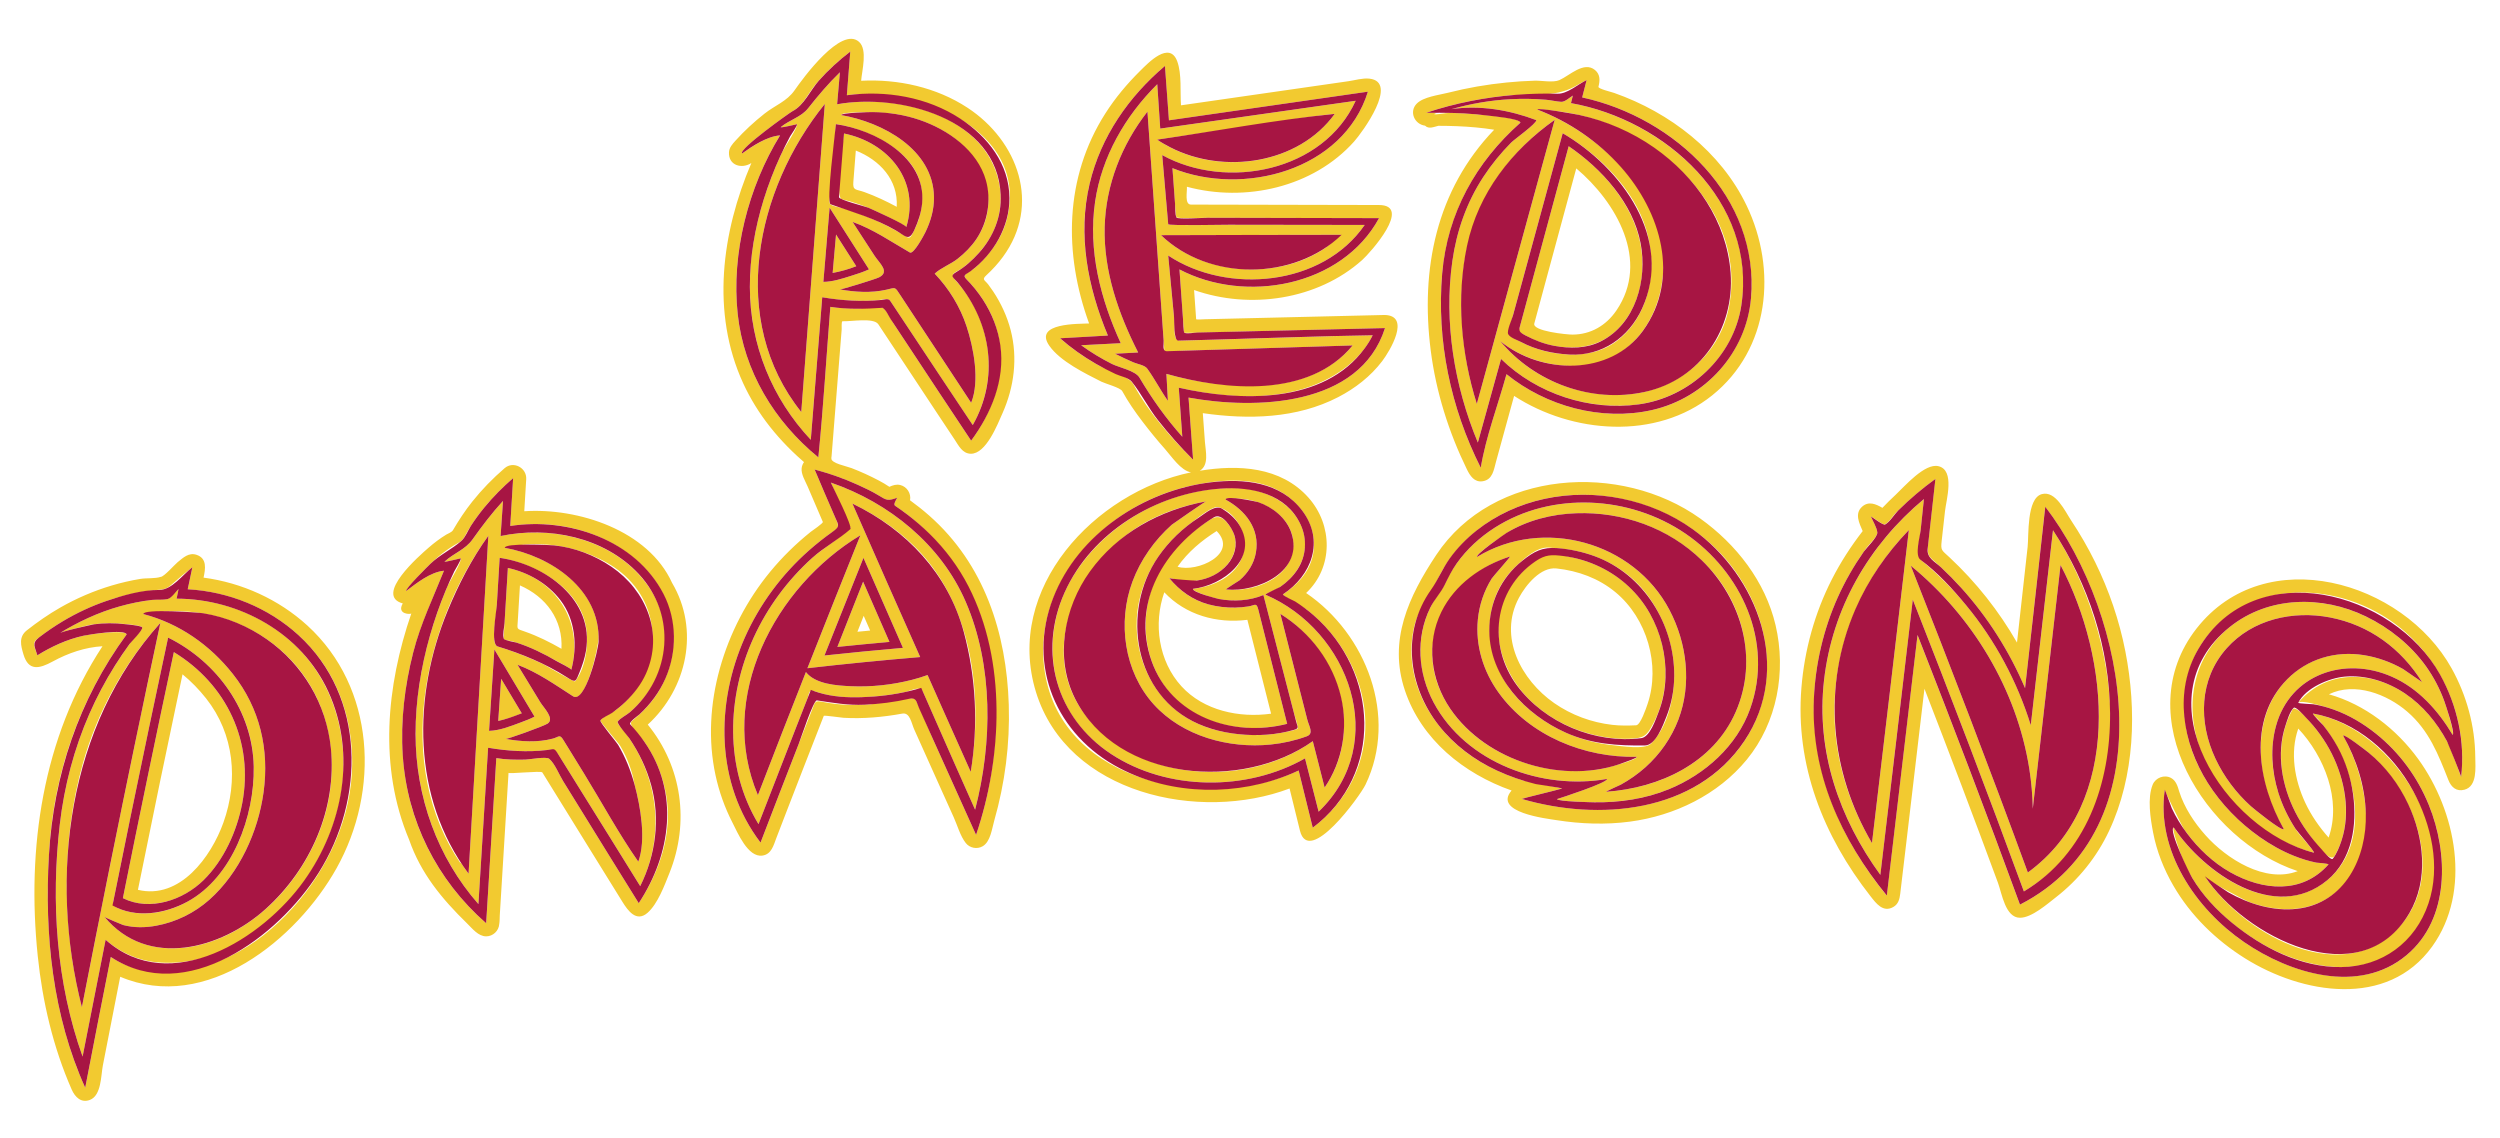 <?xml version="1.0" encoding="utf-8"?>
<!-- Generator: Adobe Illustrator 17.0.0, SVG Export Plug-In . SVG Version: 6.00 Build 0)  -->
<!DOCTYPE svg PUBLIC "-//W3C//DTD SVG 1.1//EN" "http://www.w3.org/Graphics/SVG/1.1/DTD/svg11.dtd">
<svg version="1.1" id="Layer_1" xmlns="http://www.w3.org/2000/svg" xmlns:xlink="http://www.w3.org/1999/xlink" x="0px" y="0px"
	 width="200px" height="91px" viewBox="0 0 200 91" style="enable-background:new 0 0 200 91;" xml:space="preserve">
<path id="color2" style="fill:#F2CA30;" d="M77.396,8.616c-2.49-1.633-5.552-2.306-8.505-2.155c0.063-0.812,0.53-2.489-0.17-3.115
	c-1.423-1.273-4.462,2.878-5.159,3.883C62.954,8.104,62,8.429,61.16,9.092c-0.825,0.651-1.618,1.382-2.322,2.162
	c-0.239,0.264-0.502,0.554-0.52,0.926c-0.048,1.07,1.028,1.357,1.792,0.862c-2.374,5.544-3.244,11.979-0.658,17.615
	c0.572,1.245,1.299,2.414,2.148,3.488c0.437,0.553,0.905,1.081,1.397,1.583c0.252,0.257,0.512,0.508,0.777,0.753
	c0.18,0.165,0.361,0.328,0.546,0.487c-0.104,0.147-0.167,0.311-0.188,0.489c-0.056,0.476,0.297,1.037,0.477,1.456
	c0.321,0.75,0.644,1.501,0.966,2.251c0.084,0.196,0.168,0.392,0.252,0.587c0.046,0.107-0.84,0.694-0.97,0.798
	c-1.182,0.949-2.271,2.013-3.235,3.183c-1.87,2.267-3.251,4.935-4.039,7.764c-0.769,2.769-0.95,5.706-0.34,8.523
	c0.283,1.308,0.733,2.578,1.344,3.769c0.423,0.824,1.243,2.824,2.406,2.659c0.731-0.104,0.894-0.829,1.118-1.413
	c0.288-0.751,0.577-1.501,0.867-2.251c0.429-1.114,0.86-2.227,1.294-3.339c0.436-1.118,0.872-2.236,1.309-3.354
	c0.107-0.274,0.215-0.55,0.323-0.824c0.021-0.053,1.419,0.148,1.583,0.158c1.566,0.091,3.158-0.053,4.699-0.336
	c0.615-0.112,0.722,0.755,0.957,1.278c0.717,1.602,1.436,3.201,2.157,4.801c0.333,0.738,0.665,1.477,0.998,2.214
	c0.292,0.646,0.524,1.503,0.965,2.062c0.319,0.406,0.905,0.517,1.352,0.257c0.625-0.364,0.741-1.404,0.922-2.037
	c0.862-3.013,1.264-6.148,1.166-9.282c-0.179-5.737-1.96-11.251-6.366-15.134c-0.492-0.433-1.003-0.84-1.534-1.225
	c0.107-0.542-0.243-1.09-0.782-1.221c-0.312-0.075-0.589,0.016-0.87,0.144c-0.272-0.187-0.558-0.352-0.849-0.506
	c-0.702-0.37-1.428-0.702-2.17-0.988c-0.405-0.157-1.65-0.39-1.62-0.776c-0.013-0.045,0.01-0.127,0.014-0.172
	c0.036-0.452,0.072-0.904,0.108-1.357c0.234-2.932,0.467-5.864,0.701-8.796c0.009-0.116-0.03-0.559,0.052-0.651
	c0.68,0.036,2.511-0.317,2.882,0.245c0.772,1.167,1.544,2.334,2.315,3.5c0.812,1.228,1.623,2.456,2.435,3.684
	c0.448,0.678,0.898,1.355,1.349,2.031c0.328,0.492,0.619,1.125,1.298,1.141c1.226,0.007,2.129-2.33,2.542-3.26
	c0.926-2.087,1.221-4.399,0.648-6.623c-0.286-1.107-0.772-2.157-1.404-3.108c-0.122-0.184-0.249-0.364-0.383-0.539
	c-0.28-0.371-0.555-0.389-0.16-0.75c0.487-0.447,0.936-0.938,1.327-1.472C83.301,16.364,81.449,11.275,77.396,8.616 M80.544,17.544
	c-0.396,1.542-1.408,2.903-2.602,3.929c-0.326,0.279-1.037,0.453-0.638,0.854c0.654,0.663,1.224,1.41,1.678,2.225
	c1.993,3.573,1.034,7.552-1.292,10.698c-1.664-2.484-3.302-4.985-4.954-7.478c-0.424-0.641-0.849-1.283-1.273-1.925
	c-0.09-0.136-0.641-1.239-0.868-1.224c-0.374-0.194-1.546,0.062-1.993,0.059c-0.724-0.005-1.46-0.017-2.175-0.134
	c-0.319,4.011-0.56,8.038-0.96,12.041c-3.528-2.887-5.954-6.889-6.451-11.461c-0.524-4.831,0.847-10.173,3.39-14.298
	c-1.064,0.083-2.181,0.864-3.041,1.447c-0.3-0.324,3.852-3.29,4.03-3.38c0.853-0.427,1.263-1.451,1.878-2.177
	c0.817-0.962,1.748-1.825,2.748-2.594c-0.092,1.163-0.182,2.327-0.273,3.491C73.396,6.866,82.382,10.371,80.544,17.544
	 M71.605,40.461c4.021,2.697,6.612,6.692,7.553,11.43c0.982,4.943,0.539,10.139-1.072,14.901c-1.166-2.581-2.33-5.164-3.489-7.748
	c-0.466-1.037-0.863-2.148-1.397-3.151c-0.093-0.173-3.276,0.44-3.674,0.466c-1.212,0.079-2.438,0.048-3.632-0.192
	c-0.749-0.154-0.667-0.041-0.958,0.693c-0.297,0.759-0.594,1.518-0.89,2.276c-1.075,2.754-2.144,5.512-3.201,8.273
	c-3.61-4.741-3.613-11.125-1.252-16.416c1.188-2.662,2.945-5.028,5.128-6.958c0.519-0.458,1.06-0.892,1.619-1.3
	c0.565-0.413,0.878-0.408,0.583-1.091c-0.584-1.359-1.188-2.712-1.751-4.08c1.175,0.309,2.332,0.716,3.438,1.217
	c0.57,0.258,1.145,0.526,1.679,0.853c0.668,0.409,0.739,0.45,1.486,0.185C71.718,39.951,71.439,40.349,71.605,40.461
	 M110.774,25.198c-3.086,0.073-6.173,0.146-9.26,0.22c-1.689,0.04-3.379,0.08-5.069,0.12c-0.065,0.001-0.75,0.047-0.753-0.003
	c-0.055-0.778-0.111-1.555-0.166-2.333c4.46,1.577,9.88,0.794,13.45-2.402c0.651-0.583,4.055-4.393,1.333-4.399
	c-0.643-0.002-1.284-0.003-1.928-0.004c-2.83-0.007-5.661-0.013-8.492-0.019c-1.22-0.003-2.44-0.006-3.661-0.008
	c-0.315,0-0.631-0.002-0.946-0.002c-0.534-0.001-0.301-1.023-0.33-1.428c4.664,1.261,10.104,0.053,13.38-3.621
	c0.658-0.739,3.599-4.763,1.218-5.028c-0.533-0.06-1.159,0.132-1.679,0.207c-4.465,0.643-8.928,1.285-13.392,1.928
	c-0.08-1.08,0.075-2.49-0.298-3.512c-0.619-1.69-2.342,0.137-2.966,0.753c-1.048,1.035-1.999,2.172-2.792,3.415
	c-3.267,5.127-3.336,11.199-1.296,16.794c-0.8,0.045-4.476-0.068-3.18,1.786c0.872,1.247,2.851,2.204,4.172,2.876
	c0.294,0.149,1.505,0.474,1.657,0.747c0.465,0.855,1.024,1.655,1.612,2.428c0.578,0.759,1.18,1.5,1.814,2.213
	c0.518,0.583,1.264,1.729,2.08,1.862c-7.685,1.589-14.953,9.286-12.407,17.569c2.515,8.184,13.113,10.439,20.29,7.723
	c0.276,1.124,0.553,2.247,0.83,3.37c0.713,2.893,4.806-2.761,5.248-3.683c2.615-5.45,0.057-12.054-4.753-15.326
	c2.189-2.056,2.139-5.441,0.186-7.632c-2.215-2.485-5.618-2.655-8.696-2.148c0.762-0.458,0.468-1.562,0.415-2.287
	c-0.057-0.774-0.114-1.547-0.171-2.322c3.642,0.525,7.501,0.441,10.835-1.284c1.354-0.701,2.591-1.66,3.517-2.879
	C111.173,28.103,112.907,25.25,110.774,25.198 M102.678,39.475c1.32,0.853,2.328,2.22,2.431,3.823
	c0.12,1.895-0.97,3.259-2.476,4.249c0.003,0.184,1.678,1.051,1.894,1.216c0.81,0.625,1.54,1.351,2.171,2.155
	c1.213,1.548,2.06,3.382,2.385,5.323c0.658,3.9-0.926,7.613-4.064,9.974c-0.377-1.525-0.752-3.051-1.128-4.576
	c-7.044,3.304-18.906,1.141-20.309-7.891c-0.733-4.718,1.714-9.161,5.393-11.966c1.921-1.465,4.168-2.486,6.534-2.975
	C97.827,38.327,100.599,38.131,102.678,39.475 M95.081,31.806c0.123,1.656,0.244,3.312,0.365,4.969
	c-1.783-1.771-3.542-3.772-4.75-5.989c-0.412-0.76-1.987-1.102-2.727-1.512c-1.127-0.624-2.195-1.36-3.164-2.211
	c1.275-0.076,2.549-0.149,3.825-0.218c-1.56-3.739-2.399-7.808-1.533-11.827c0.836-3.881,3.096-7.195,6.097-9.741
	c0.106,1.449,0.212,2.899,0.32,4.349c5.305-0.764,10.61-1.529,15.917-2.291c-1.961,6.314-9.994,8.404-15.637,6.117
	c0.078,0.958,0.132,1.919,0.21,2.877c0.028,0.344,0.036,0.702,0.103,1.041c0.029,0.149,2.226,0.051,2.49,0.052
	c4.575,0.01,9.149,0.021,13.724,0.03c-2.974,5.477-10.691,6.877-15.965,4.102c0.121,1.686,0.241,3.371,0.361,5.056
	c0.004,0.068,4.287-0.083,4.666-0.091c3.806-0.09,7.61-0.18,11.415-0.271C108.778,32.568,100.382,32.771,95.081,31.806
	 M114.003,10.053c0.303,0.302,0.718,0.091,1.063,0.012c0.501,0,1.002,0.01,1.502,0.03c0.993,0.041,1.984,0.126,2.965,0.283
	c-4.637,4.827-5.903,11.147-5.076,17.652c0.421,3.308,1.433,6.526,2.895,9.519c0.249,0.509,0.595,1.052,1.255,0.952
	c0.813-0.123,0.894-0.914,1.076-1.571c0.482-1.752,0.965-3.505,1.445-5.258c4.649,3.019,11.354,3.567,15.85-0.046
	c4.593-3.691,5.208-10.048,2.753-15.177c-2.066-4.317-6.142-7.45-10.6-9.015c-0.212-0.074-1.296-0.331-1.255-0.495
	c0.126-0.487,0.157-0.977-0.275-1.336c-0.888-0.735-2.035,0.446-2.848,0.805c-0.495,0.219-1.423,0.03-1.969,0.046
	c-0.749,0.022-1.496,0.071-2.242,0.145c-1.589,0.157-3.167,0.428-4.713,0.824c-0.723,0.184-1.959,0.32-2.497,0.874
	C112.712,8.935,113.156,9.944,114.003,10.053 M125.947,6.939c0.327-0.179,0.646-0.374,0.984-0.532
	c-0.12,0.462-0.239,0.925-0.358,1.387c7.327,1.59,13.962,7.77,13.531,15.701c-0.238,4.386-3.367,8.131-7.615,9.228
	c-4.108,1.062-8.708-0.149-11.971-2.79c-0.671,2.452-1.642,4.981-2.059,7.486c-2.36-4.691-3.484-9.904-3.114-15.151
	c0.347-4.959,2.583-9.176,6.29-12.456c-0.071-0.414-2.972-0.613-3.324-0.648c-0.782-0.077-1.567-0.117-2.353-0.135
	c-0.226-0.005-1.772,0.274-0.993-0.008c-0.293,0-0.587-0.002-0.88,0.003c2.088-0.699,4.257-1.149,6.446-1.373
	C122.361,7.465,124.309,7.833,125.947,6.939 M24.588,50.041c-2.292-2.092-5.231-3.421-8.303-3.831
	c0.146-0.691,0.303-1.542-0.572-1.828c-0.613-0.199-1.061,0.235-1.501,0.592c-0.242,0.197-1.097,1.175-1.354,1.175
	c-0.459,0.153-1.139,0.083-1.632,0.164c-0.77,0.127-1.532,0.304-2.28,0.526c-1.44,0.428-2.828,1.026-4.132,1.771
	c-0.935,0.534-1.816,1.149-2.663,1.814c-0.669,0.525-0.488,1.21-0.276,1.924c0.407,1.366,1.269,1.157,2.354,0.565
	c1.228-0.668,2.567-1.13,3.969-1.214c-4.806,7.337-6.07,16.157-5.18,24.768c0.379,3.671,1.229,7.312,2.718,10.698
	c0.261,0.595,0.756,1.102,1.462,0.825c0.915-0.359,0.874-1.946,1.029-2.749c0.459-2.368,0.921-4.734,1.389-7.101
	c6.888,2.925,14.136-3.009,17.307-8.68C30.396,63.252,30.038,55.02,24.588,50.041 M3.958,67.721
	c0.428-6.155,2.52-11.992,6.175-16.968c-0.133-0.398-2.792-0.021-3.127,0.039c-1.433,0.265-2.782,0.867-4.014,1.633
	c-0.132-0.445-0.483-0.948-0.059-1.28c0.575-0.451,1.173-0.872,1.792-1.259c1.194-0.744,2.472-1.355,3.804-1.812
	c1.274-0.436,2.597-0.736,3.938-0.867c0.686-0.068,0.85-0.064,1.367-0.53c0.503-0.45,1.022-0.884,1.557-1.297
	c-0.124,0.588-0.248,1.176-0.372,1.764c4.126,0.229,8.119,2.226,10.58,5.581c2.565,3.497,3.161,8.17,2.032,12.31
	c-1.098,4.024-3.772,7.838-7.179,10.248c-3.252,2.301-8.006,3.624-11.588,1.275c-0.693,3.483-1.372,6.972-2.046,10.459
	C4.098,81.002,3.504,74.241,3.958,67.721 M136.017,41.479c-6.346-4.538-16.577-3.936-21.12,2.919
	c-2.2,3.322-3.852,6.824-2.505,10.834c1.321,3.941,4.712,6.659,8.535,8.009c-1.509,1.752,2.793,2.244,3.609,2.373
	c1.934,0.304,3.918,0.374,5.861,0.116c3.568-0.474,7.036-2.149,9.344-4.959c2.435-2.967,3.172-7.052,2.305-10.757
	C141.227,46.523,138.9,43.539,136.017,41.479 M121.742,63.913c0.004-0.033,2.941-0.734,3.226-0.834
	c-0.003-0.023-2.969-0.589-3.21-0.666c-1.439-0.458-2.826-1.083-4.068-1.946c-2.186-1.519-3.925-3.795-4.543-6.408
	c-0.3-1.261-0.318-2.582-0.029-3.847c0.344-1.5,1.246-2.511,1.888-3.848c1.233-2.573,3.388-4.507,5.998-5.636
	c5.289-2.288,11.672-1.037,15.895,2.807c4.229,3.849,6.022,10.376,2.832,15.467C135.958,65.019,127.982,65.735,121.742,63.913
	 M163.34,39.531c-1.22,0.34-1.03,3.33-1.129,4.219c-0.282,2.552-0.565,5.104-0.851,7.655c-1.448-2.524-3.268-4.826-5.394-6.812
	c-0.638-0.595-0.719-0.539-0.632-1.321c0.089-0.795,0.177-1.589,0.266-2.383c0.101-0.903,0.812-3.274-0.523-3.594
	c-1.098-0.264-2.708,1.615-3.431,2.292c-0.358,0.337-0.718,0.68-1.053,1.041c-0.52-0.302-1.098-0.563-1.622-0.095
	c-0.627,0.561-0.225,1.33,0.043,1.954c-0.936,1.205-1.766,2.492-2.46,3.851c-1.376,2.695-2.194,5.659-2.44,8.673
	c-0.507,6.189,1.751,11.866,5.524,16.684c0.447,0.571,1.006,1.335,1.827,0.864c0.407-0.233,0.502-0.631,0.553-1.059
	c0.168-1.411,0.337-2.822,0.503-4.233c0.481-4.056,0.958-8.112,1.434-12.168c2.003,5.164,3.97,10.342,5.886,15.538
	c0.311,0.841,0.586,2.784,1.756,2.784c0.94,0,2.176-1.096,2.884-1.645c1.804-1.401,3.263-3.22,4.236-5.286
	c2.08-4.415,2.234-9.667,1.309-14.393c-0.483-2.468-1.303-4.865-2.412-7.121c-0.567-1.151-1.21-2.265-1.919-3.334
	C165.209,40.911,164.448,39.222,163.34,39.531 M145.326,53.629c0.348-2.371,1.073-4.685,2.164-6.819
	c0.528-1.034,1.14-2.026,1.819-2.969c0.186-0.258,0.909-0.929,0.875-1.248c-0.046-0.413-0.362-0.903-0.514-1.279
	c0.345,0.187,0.65,0.449,0.993,0.628c0.258,0.136,0.817-0.731,0.975-0.887c0.998-0.991,2.054-1.915,3.192-2.741
	c-0.191,1.731-0.384,3.461-0.578,5.192c-0.108,0.977,0.061,0.995,0.75,1.625c0.66,0.603,1.294,1.235,1.893,1.898
	c2.138,2.361,3.86,5.09,5.107,8.021c0.548-4.836,1.082-9.672,1.617-14.509c6.669,8.707,9.78,25.772-2.024,31.832
	c-2.646-7.223-5.38-14.413-8.195-21.572c-0.812,6.951-1.632,13.9-2.456,20.85C146.732,66.488,144.345,60.348,145.326,53.629
	 M196.124,53.459c-3.89-6.982-14.897-10.197-20.395-3.185c-5.502,7.018,0.673,16.958,8.091,19.416
	c-2.606,1.007-5.707-0.994-7.375-2.865c-0.905-1.014-1.692-2.203-2.109-3.505c-0.115-0.403-0.252-0.868-0.649-1.082
	c-0.54-0.293-1.245-0.024-1.473,0.536c-0.44,1.078-0.177,2.722,0.034,3.825c0.287,1.499,0.857,2.936,1.621,4.253
	c1.381,2.385,3.402,4.354,5.73,5.813c4.551,2.853,11.384,4.039,14.975-0.945c3.197-4.441,1.907-10.832-1.119-15.001
	c-1.739-2.396-4.267-4.368-7.141-5.176c2.068-1.013,4.652-0.009,6.275,1.395c1.74,1.505,2.467,3.406,3.285,5.47
	c0.224,0.563,0.637,0.937,1.276,0.77c1.05-0.271,0.878-1.795,0.872-2.618C198.003,58.083,197.328,55.621,196.124,53.459
	 M183.863,56.219c0.24-0.241,1.881,0.253,2.173,0.335c1.251,0.353,2.42,0.954,3.475,1.709c2.055,1.471,3.661,3.506,4.665,5.821
	c1.661,3.836,1.916,9.096-1.436,12.142c-3.683,3.346-9.233,1.766-12.932-0.672c-4.005-2.64-7.347-7.376-6.623-12.384
	c-0.078,0.006,1.387,2.956,1.569,3.212c0.903,1.272,2.031,2.403,3.365,3.222c2.634,1.618,5.955,2.046,8.165-0.455
	c-0.023-0.067-0.933-0.132-0.976-0.14c-0.607-0.122-1.204-0.311-1.78-0.539c-1.184-0.471-2.288-1.134-3.297-1.912
	c-1.855-1.434-3.412-3.271-4.416-5.397c-1.925-4.081-1.39-9.01,2.367-11.845c3.837-2.895,9.235-2.278,13.041,0.321
	c4.014,2.743,6.238,7.698,5.664,12.527c0.02-0.002-0.898-2.422-0.964-2.551c-0.772-1.526-1.851-2.924-3.24-3.938
	C189.908,53.648,186.187,53.466,183.863,56.219 M53.764,46.626c-1.91-4.208-7.526-6.014-11.822-5.727
	c0.051-0.856,0.103-1.712,0.155-2.568c0.054-0.902-1.023-1.487-1.73-0.875c-0.939,0.811-1.812,1.701-2.584,2.671
	c-0.577,0.724-1.081,1.491-1.547,2.289c-0.097,0.165-0.39,0.264-0.534,0.352c-0.5,0.306-0.969,0.66-1.411,1.044
	c-0.725,0.628-4.39,3.822-2.07,4.463c-0.523,0.899,0.688,0.894,0.688,0.791c-2.006,5.832-2.621,12.31-0.179,18.113
	c0.935,2.695,2.621,4.73,4.634,6.693c0.413,0.401,0.895,1.036,1.529,1.036c0.545,0,1.013-0.44,1.046-0.985
	c0.042-0.219,0.029-0.463,0.042-0.686c0.181-2.937,0.362-5.875,0.542-8.813c0.053-0.866,0.106-1.733,0.16-2.599
	c-0.006,0.107,2.611-0.18,2.702-0.032c0.224,0.363,0.448,0.725,0.672,1.087c1.095,1.77,2.19,3.539,3.285,5.309
	c0.816,1.317,1.629,2.638,2.449,3.953c0.434,0.696,1.111,1.668,2.009,0.886c0.818-0.713,1.363-2.207,1.759-3.194
	c1.614-4.027,1.016-8.482-1.737-11.865C54.97,55.084,55.988,50.377,53.764,46.626 M51.96,56.325
	c-0.426,0.505-0.922,0.956-1.427,1.38c-0.333,0.279,0.802,1.327,1.03,1.657c0.882,1.271,1.476,2.75,1.735,4.275
	c0.519,3.054-0.529,6.084-2.198,8.618c-1.623-2.594-3.223-5.202-4.834-7.802c-0.405-0.655-0.811-1.311-1.216-1.965
	c-0.319-0.516-0.651-1.385-1.105-1.779c-0.238-0.208-1.574,0.055-1.924,0.061c-0.773,0.015-1.55,0.009-2.314-0.12
	c-0.266,4.404-0.543,8.807-0.813,13.21c-3.848-3.364-6.236-7.987-6.647-13.089c-0.221-2.744,0.069-5.51,0.713-8.182
	c0.594-2.456,1.628-4.61,2.557-6.93c-1.079,0.107-2.187,0.985-3.022,1.622c-0.103-0.13,1.549-1.789,1.693-1.935
	c0.765-0.769,1.593-1.443,2.55-1.957c0.367-0.197,0.532-0.679,0.741-1.017c0.32-0.518,0.67-1.018,1.046-1.496
	c0.745-0.949,1.611-1.838,2.525-2.627c-0.076,1.276-0.153,2.553-0.23,3.83c3.876-0.604,8.037,0.523,10.783,3.395
	C54.481,48.484,54.658,53.127,51.96,56.325 M68.502,21.297c-0.61,0.24-1.246,0.419-1.89,0.538c0.09-1.024,0.181-2.049,0.271-3.074
	C67.421,19.608,67.962,20.453,68.502,21.297 M79.949,14.745c-1.038-5.568-8.235-7.276-12.982-6.4
	c0.075-0.853,0.15-1.707,0.225-2.561c-0.915,0.887-1.748,1.869-2.535,2.869c-0.573,0.73-1.479,0.92-2.205,1.522
	c0.025,0.072,1.18-0.213,1.311-0.237c0.099,0.196-1.061,1.962-1.184,2.221c-0.528,1.114-0.983,2.262-1.365,3.434
	c-0.733,2.255-1.183,4.613-1.224,6.988c-0.08,4.715,1.647,9.17,4.872,12.608c0.304-3.801,0.611-7.603,0.915-11.404
	c1.442,0.24,2.915,0.348,4.375,0.244c0.222-0.015,0.905-0.229,1.062,0.039c0.49,0.739,0.981,1.478,1.472,2.217
	c1.711,2.576,3.411,5.158,5.133,7.726c2.135-3.759,1.537-8.407-1.384-11.593c-0.547-0.597,0.105-0.621,0.614-1.012
	c0.667-0.509,1.264-1.116,1.762-1.791C79.841,18.218,80.269,16.454,79.949,14.745 M69.657,10.756c1.743,0.774,3.6,2.099,4.014,4.082
	c0.194,0.931,0.114,1.842-0.186,2.744c-0.124,0.367-0.287,0.732-0.464,1.077c-0.234,0.458-0.303,0.419-0.715,0.163
	c-0.916-0.569-1.87-1.05-2.869-1.459c-0.584-0.239-1.177-0.455-1.777-0.651c-0.203-0.066-1.193-0.217-1.271-0.417
	c-0.091-0.236,0.036-0.662,0.055-0.913c0.048-0.609,0.096-1.219,0.144-1.828c0.095-1.208,0.189-2.415,0.284-3.623
	C67.835,10.071,68.769,10.363,69.657,10.756 M68.041,22.083c-0.705,0.223-1.425,0.457-2.172,0.468
	c0.166-1.979,0.333-3.957,0.499-5.936c1.045,1.649,2.096,3.294,3.151,4.936C69.043,21.77,68.54,21.925,68.041,22.083 M64.861,23.026
	c-0.253,3.311-0.506,6.622-0.76,9.933c-5.876-7.348-3.663-17.787,1.884-24.642C65.61,13.22,65.236,18.123,64.861,23.026
	 M78.117,19.116c-0.408,0.61-0.937,1.137-1.512,1.59c-0.555,0.437-1.323,0.713-1.829,1.185c1.146,1.206,2.024,2.629,2.548,4.211
	c0.566,1.709,1.077,4.378,0.369,6.12c-1.542-2.343-3.084-4.687-4.626-7.03c-0.347-0.528-0.694-1.055-1.041-1.583
	c-0.462-0.703-0.352-0.604-1.127-0.43c-1.218,0.274-2.501,0.189-3.721-0.027c0.005,0.063,2.861-0.815,3.152-0.965
	c0.882-0.453,0.027-1.125-0.367-1.729c-0.586-0.902-1.177-1.801-1.759-2.707c1.684,0.604,3.058,1.572,4.588,2.45
	c0.303,0.174,1.159-1.453,1.243-1.629c0.423-0.876,0.699-1.824,0.684-2.804c-0.061-3.831-4.124-5.993-7.43-6.562
	c0-0.356,3.6-0.183,3.896-0.147c1.729,0.205,3.417,0.779,4.857,1.769C78.775,12.706,80.094,16.156,78.117,19.116 M67.354,15.942
	c0.957,0.23,1.864,0.54,2.754,0.965c0.198,0.095,2.429,1.14,2.394,1.263c1.12-3.695-1.399-6.755-4.982-7.491
	C67.466,11.374,66.77,15.808,67.354,15.942 M68.465,12.043c1.916,0.766,3.399,2.34,3.273,4.502c-0.828-0.446-1.68-0.849-2.564-1.17
	c-0.708-0.259-0.964-0.098-0.907-0.819C68.332,13.718,68.399,12.88,68.465,12.043 M104.844,30.913c2.037-0.734,3.999-2.1,4.97-4.089
	c-4.069,0.065-8.14,0.222-12.208,0.335c-1.068,0.03-2.136,0.06-3.204,0.091c-0.604,0.014-0.397-1-0.442-1.48
	c-0.168-1.775-0.338-3.55-0.504-5.325c4.753,3.149,12.351,2.447,15.72-2.448c-3.622-0.005-7.243-0.01-10.865-0.015
	c-0.449,0-4.843,0.083-4.854-0.042c-0.161-1.843-0.319-3.687-0.479-5.529c5.168,2.842,12.905,1.307,15.476-4.347
	c-5.213,0.742-10.423,1.489-15.635,2.224c-0.08-1.183-0.159-2.366-0.238-3.55c-2.465,2.449-4.31,5.552-4.909,9.002
	c-0.699,4.022,0.31,8.061,1.987,11.715c-1.056,0.052-2.111,0.106-3.167,0.164c0.777,0.564,1.602,1.063,2.459,1.496
	c0.554,0.279,1.88,0.541,2.203,1.09c0.993,1.681,2.13,3.278,3.43,4.736c-0.095-1.309-0.189-2.618-0.283-3.927
	C97.69,31.785,101.515,32.105,104.844,30.913 M107.281,18.783c-0.076,0-0.994,0.879-1.233,1.042
	c-0.539,0.365-1.114,0.673-1.714,0.923c-1.312,0.546-2.733,0.803-4.151,0.803c-2.67,0-5.351-0.863-7.299-2.737
	C97.683,18.804,102.481,18.794,107.281,18.783 M99.39,10.181c2.455-0.356,4.92-0.824,7.387-1.071
	c-3.157,4.351-9.893,5.017-14.205,2.059C94.845,10.84,97.118,10.511,99.39,10.181 M101.31,30.815
	c-2.689,0.169-5.407-0.176-7.996-0.904c0.04,0.719,0.08,1.437,0.12,2.156c-0.588-0.83-1.057-1.757-1.652-2.575
	c-0.205-0.283-0.786-0.366-1.087-0.494c-0.505-0.217-1.002-0.45-1.492-0.699c0.617-0.034,1.234-0.066,1.851-0.099
	c-1.58-3.099-2.771-6.515-2.679-10.035c0.088-3.369,1.358-6.589,3.422-9.232c0.413,5.853,0.827,11.705,1.241,17.558
	c0.038,0.538,0.073,1.076,0.114,1.613c0.204,0.137,1.129-0.035,1.329-0.041c1.583-0.049,3.165-0.098,4.748-0.147
	c2.994-0.092,5.988-0.186,8.982-0.278C106.519,29.692,103.91,30.65,101.31,30.815 M120.827,7.938
	c-1.597,0.082-3.18,0.361-4.719,0.795c2.278-0.342,4.664,0.066,6.795,0.878c0.029,0.263-1.77,1.549-2.007,1.79
	c-0.831,0.843-1.585,1.762-2.233,2.754c-1.331,2.035-2.136,4.328-2.476,6.731c-0.689,4.884,0.153,9.986,2.04,14.518
	c0.621-2.228,1.239-4.458,1.855-6.688c2.768,2.705,6.798,4.071,10.645,3.678c4.087-0.418,7.73-3.501,8.515-7.586
	c1.611-8.395-5.938-15.198-13.566-16.559c0.051-0.201,0.102-0.403,0.151-0.603c-0.239,0.144-0.629,0.517-0.93,0.499
	c-0.411-0.025-0.812-0.131-1.223-0.166C122.729,7.899,121.776,7.888,120.827,7.938 M116.977,22.546
	c0.361-5.394,2.999-9.847,7.399-12.957c-2.075,7.575-4.161,15.147-6.23,22.723C117.159,29.165,116.755,25.838,116.977,22.546
	 M129.589,27.079c-1.411,1.227-3.256,1.444-5.04,1.196c-1.004-0.144-1.988-0.45-2.887-0.923c-0.768-0.409-1.094-0.399-0.854-1.28
	c1.403-5.138,2.806-10.275,4.208-15.412c2.878,1.682,5.706,4.45,6.686,7.713C132.592,21.337,132.058,25.002,129.589,27.079
	 M125.271,8.994c7.264,1.154,14.699,7.787,13.003,15.777c-0.805,3.786-4.197,6.45-7.98,6.777c-3.929,0.339-7.763-1.233-10.277-4.257
	c2.106,1.721,5.392,2.453,7.998,1.677c2.637-0.785,4.342-3.27,4.863-5.877c1.295-6.46-4.291-12.182-9.897-14.327
	C122.999,8.648,125.05,8.958,125.271,8.994 M131.359,20.396c-0.321-3.643-2.939-6.698-5.865-8.699
	c-0.819,3.03-1.64,6.06-2.459,9.089c-0.417,1.537-0.832,3.075-1.248,4.612c-0.1,0.371-0.2,0.742-0.301,1.113
	c0.267,0.182,0.554,0.329,0.842,0.474c0.522,0.266,1.076,0.468,1.646,0.604c1.86,0.441,3.809,0.246,5.262-1.082
	C130.911,24.971,131.557,22.606,131.359,20.396 M129.308,24.844c-0.82,1.199-2.053,1.921-3.514,1.924
	c-0.437,0-3.218-0.271-3.051-0.889c0.345-1.277,0.69-2.553,1.035-3.83c0.775-2.86,1.549-5.718,2.323-8.578
	C129.286,16.154,132.031,20.857,129.308,24.844 M12.54,76.98c7.775,0.708,14.443-7.682,14.909-14.82
	c0.248-3.784-0.922-7.626-3.633-10.337c-2.552-2.554-6.096-3.922-9.689-3.931c0.052-0.258,0.104-0.514,0.156-0.771
	c-0.221,0.211-0.427,0.426-0.636,0.648c-0.267,0.281-0.768,0.15-1.111,0.183c-0.988,0.092-1.966,0.278-2.922,0.545
	c-1.763,0.491-3.429,1.273-4.979,2.242c-0.047-0.141,2.507-0.738,2.569-0.749c0.803-0.132,1.621-0.164,2.432-0.096
	c0.153,0.014,1.696,0.108,1.746,0.308c0.045,0.165-0.728,0.926-0.798,1.023c-0.415,0.557-0.812,1.125-1.189,1.709
	c-0.852,1.319-1.599,2.709-2.232,4.148c-1.237,2.813-2.024,5.816-2.378,8.868c-0.719,6.177-0.281,12.696,1.823,18.575
	c0.607-3.115,1.223-6.23,1.842-9.344C9.584,76.191,11.023,76.841,12.54,76.98 M13.614,48.898c4.07-0.14,8.063,1.646,10.526,4.921
	c2.389,3.178,2.933,7.4,1.91,11.191c-0.994,3.688-3.51,7.203-6.787,9.198c-3.541,2.159-8.076,2.554-10.911-0.869
	c-0.027,0.034,1.444,0.648,1.501,0.663c0.869,0.229,1.778,0.217,2.656,0.053c1.571-0.291,3.055-1.021,4.247-2.083
	c2.399-2.137,3.896-5.439,4.329-8.586c0.474-3.437-0.296-6.733-2.453-9.465c-1.836-2.323-4.291-4.048-7.168-4.798
	C11.472,48.991,13.515,48.901,13.614,48.898 M13.449,51.007c3.82,1.891,6.644,5.691,6.838,9.993
	c0.178,3.935-1.492,8.842-5.019,10.977c-1.654,1.001-3.816,1.473-5.666,0.747c-0.693-0.271-0.584-0.379-0.444-1.071
	c0.132-0.655,0.264-1.31,0.398-1.964c0.265-1.308,0.532-2.616,0.801-3.924C11.367,60.842,12.397,55.923,13.449,51.007 M6.618,61.106
	c1.168-4.171,3.315-8.053,6.212-11.272c-2.189,10.228-4.272,20.478-6.279,30.742C4.96,74.357,4.882,67.301,6.618,61.106
	 M9.831,71.852c2.047,1.028,4.608,0.241,6.231-1.228c1.697-1.537,2.766-3.827,3.25-6.035c1.093-4.989-1.056-9.771-5.404-12.421
	C12.515,58.722,11.148,65.281,9.831,71.852 M16.49,55.876c2.254,2.848,2.591,6.553,1.38,9.938c-0.971,2.714-3.465,6.181-6.836,5.372
	c1.162-5.754,2.352-11.499,3.568-17.241C15.301,54.517,15.93,55.17,16.49,55.876 M40.957,51.299
	c1.154,0.327,2.253,0.846,3.296,1.433c0.167,0.095,1.478,0.749,1.449,0.859c1.01-3.83-1.208-7.326-5.072-8.154
	c-0.082,1.333-0.162,2.667-0.243,4c-0.033,0.548-0.064,1.094-0.1,1.641C40.288,51.226,40.858,51.27,40.957,51.299 M44.917,51.904
	c-0.935-0.538-1.905-1.02-2.924-1.377c-0.682-0.238-0.613-0.158-0.572-0.82c0.059-0.959,0.116-1.916,0.175-2.875
	C43.684,47.745,45.045,49.579,44.917,51.904 M52.302,47.59c-2.386-4.211-7.728-5.661-12.254-4.706
	c0.064-0.936,0.128-1.872,0.193-2.808c-0.882,0.958-1.678,2.007-2.431,3.068c-0.6,0.846-1.489,1.084-2.255,1.796
	c0.014,0.044,1.173-0.246,1.308-0.274c0.112,0.234-0.945,1.952-1.054,2.207c-0.506,1.18-0.942,2.389-1.308,3.619
	c-0.754,2.537-1.213,5.182-1.254,7.83c-0.079,5.123,1.629,10.137,5.026,14.007c0.259-4.17,0.517-8.339,0.775-12.51
	c1.439,0.246,2.922,0.348,4.378,0.22c0.879-0.079,0.898-0.234,1.389,0.558c0.471,0.758,0.942,1.516,1.414,2.274
	c1.662,2.675,3.336,5.34,4.986,8.021c2.03-4.059,1.467-8.738-1.234-12.339c-0.089-0.119-0.67-0.681-0.562-0.828
	c0.205-0.282,0.702-0.517,0.963-0.739c0.835-0.72,1.532-1.562,2.027-2.549C53.494,52.276,53.486,49.713,52.302,47.59 M42.646,45.441
	c1.915,0.873,3.722,2.349,4.194,4.492c0.295,1.34,0.078,3.437-0.834,4.576c-0.071,0.088-2.282-1.248-2.58-1.391
	c-1.166-0.557-2.381-1.029-3.617-1.404c-0.577-0.171-0.12-2.388-0.087-2.926c0.083-1.388,0.168-2.775,0.251-4.163
	C40.899,44.761,41.796,45.052,42.646,45.441 M41.322,57.92c-0.708,0.256-1.436,0.527-2.198,0.548
	c0.143-2.171,0.286-4.341,0.427-6.513c1.077,1.788,2.136,3.587,3.211,5.375C42.302,57.569,41.809,57.745,41.322,57.92
	 M37.689,66.384c-0.068,1.17-0.137,2.342-0.205,3.512c-0.221-0.297-0.433-0.606-0.636-0.915c-0.002,0.027-0.004,0.054-0.006,0.083
	c-5.357-7.872-3.025-18.923,2.224-26.198C38.613,50.704,38.15,58.545,37.689,66.384 M49.276,56.798
	c-0.232,0.177-1.149,0.604-1.246,0.842c-0.04,0.099,1.441,1.784,1.586,2.028c0.569,0.955,0.97,2.015,1.152,3.112
	c0.47,1.749,0.938,4.39,0.297,6.153c-1.572-2.245-2.901-4.711-4.339-7.047c-0.344-0.559-0.688-1.117-1.032-1.677
	c-0.206-0.335-0.412-0.671-0.62-1.005c-0.307-0.499-0.348-0.251-0.842-0.118c-1.232,0.33-2.549,0.243-3.793,0.024
	c0.006,0.08,3.076-1.016,3.383-1.232c0.562-0.4-0.34-1.276-0.593-1.694c-0.609-1.001-1.224-2-1.83-3.005
	c1.642,0.622,2.986,1.588,4.442,2.521c1.039,0.665,2.062-4.071,2.051-4.746c-0.07-3.999-3.952-6.502-7.513-7.13
	c0-0.135,1.735-0.268,1.822-0.273c1.024-0.056,2.089,0.021,3.092,0.236c1.761,0.378,3.684,1.222,4.965,2.519
	C53.305,49.391,52.627,54.265,49.276,56.798 M41.743,57.065c-0.583,0.256-1.262,0.477-1.884,0.611
	c0.078-1.125,0.154-2.247,0.233-3.372C40.64,55.224,41.191,56.145,41.743,57.065 M66.468,38.608c0.519,1.203,1.04,2.405,1.56,3.608
	c0.063,0.147-2.495,1.928-2.789,2.185c-2.01,1.754-3.658,3.899-4.807,6.308c-2.281,4.777-2.554,10.595,0.248,15.225
	c0.955-2.475,1.916-4.945,2.881-7.415c0.242-0.617,0.483-1.234,0.726-1.851c0.097-0.247,0.193-0.494,0.291-0.74
	c0.177-0.451,0.085-0.805,0.611-0.619c1.191,0.422,2.472,0.508,3.725,0.468c1.176-0.036,2.353-0.169,3.503-0.416
	c0.498-0.107,1.19-0.537,1.414-0.027c0.262,0.594,0.523,1.189,0.784,1.783c1.125,2.556,2.248,5.112,3.391,7.661
	c1.387-5.331,1.47-11.506-0.75-16.636C75.275,43.56,71.127,40.21,66.468,38.608 M73.746,44.329
	c4.127,4.573,4.881,11.552,3.913,17.418c-0.695-1.55-1.388-3.101-2.078-4.651c-0.312-0.701-0.624-1.402-0.935-2.104
	c-0.147-0.33-0.293-0.66-0.439-0.99c-0.404,0.149-0.817,0.272-1.234,0.38c-1.593,0.408-3.269,0.59-4.913,0.515
	c-1.116-0.051-2.833-0.161-3.586-1.133c-1.293,3.276-2.574,6.56-3.841,9.846c-3.311-7.843,1.362-16.662,8.2-20.788
	c-1.425,3.54-2.837,7.086-4.238,10.636c3.002-0.346,6.011-0.64,9.022-0.893c-1.822-4.087-3.632-8.178-5.423-12.278
	C70.266,41.283,72.199,42.616,73.746,44.329 M69.077,44.627c1.048,2.404,2.101,4.804,3.16,7.203c-2.095,0.183-4.189,0.385-6.28,0.61
	C66.992,49.833,68.032,47.229,69.077,44.627 M71.156,51.354c-0.705-1.606-1.407-3.212-2.107-4.82
	c-0.689,1.739-1.375,3.48-2.059,5.222C68.377,51.611,69.767,51.479,71.156,51.354 M69.612,50.443
	c-0.339,0.031-0.678,0.064-1.018,0.098c0.167-0.426,0.334-0.851,0.502-1.276C69.268,49.656,69.44,50.05,69.612,50.443
	 M86.306,45.407c-3.208,4.526-2.796,10.65,1.605,14.2c4.534,3.657,11.491,3.908,16.492,1.063c0.363,1.421,0.725,2.843,1.088,4.265
	c5.747-5.511,2.451-14.501-4.265-17.363c0.001-0.067,0.827-0.393,0.875-0.42c0.491-0.285,0.941-0.656,1.315-1.085
	c0.777-0.894,1.156-2.053,0.919-3.228c-0.488-2.404-2.953-3.7-5.232-3.783C94.134,38.875,89.176,41.356,86.306,45.407
	 M103.499,56.981c0.104,0.403,0.284,0.848,0.335,1.259c0.018,0.146-0.876,0.295-0.977,0.316c-0.994,0.215-2.013,0.283-3.028,0.236
	c-1.834-0.088-3.71-0.542-5.239-1.593c-2.868-1.969-4.161-5.627-3.488-8.993c0.35-1.748,1.19-3.361,2.364-4.697
	c0.569-0.648,1.213-1.231,1.911-1.739c0.381-0.277,1.648-1.358,2.14-1.193c1.521,0.508,2.377,2.379,1.902,3.854
	c-0.545,1.69-2.344,2.499-3.984,2.677c-0.048,0.227,1.679,0.726,1.767,0.748c1.265,0.303,2.664,0.249,3.871-0.25
	C101.879,50.731,102.687,53.856,103.499,56.981 M99.361,39.907c1.973,0.156,4.259,1.632,4.093,3.856
	c-0.189,2.567-3.184,3.628-5.373,3.395c-0.009-0.058,1.033-0.688,1.087-0.734c0.667-0.574,1.149-1.334,1.304-2.208
	c0.339-1.909-0.841-3.383-2.429-4.251C98.059,39.805,99.213,39.895,99.361,39.907 M91.677,41.769
	c1.489-0.827,3.127-1.347,4.797-1.655c-0.009-0.034-2.655,1.796-2.729,1.862c-1.387,1.235-2.496,2.8-3.146,4.543
	c-1.217,3.263-0.669,7.215,1.698,9.832c2.309,2.551,6.002,3.548,9.35,3.213c0.986-0.099,1.962-0.317,2.894-0.66
	c0.587-0.217,0.179-0.8,0.046-1.319c-0.167-0.657-0.336-1.315-0.503-1.973c-0.554-2.167-1.105-4.336-1.656-6.503
	c4.604,2.87,6.787,9.176,3.542,13.893c-0.317-1.236-0.632-2.474-0.947-3.71c-5.157,3.684-13.404,3.297-17.733-1.528
	C82.523,52.458,86.219,44.803,91.677,41.769 M96.358,48.254c-1.13-0.365-2.08-1.102-2.826-2.017
	c-0.014,0.024,1.447,0.258,1.509,0.258c0.796,0.003,1.601-0.184,2.285-0.601c1.262-0.767,2.019-2.316,1.143-3.666
	c-0.435-0.67-0.895-1.136-1.633-0.67c-0.662,0.418-1.305,0.858-1.889,1.381c-1.251,1.121-2.249,2.534-2.802,4.125
	c-1.031,2.961-0.452,6.46,1.772,8.734c2.287,2.343,5.977,2.897,9.056,2.108c-0.577-2.288-1.156-4.577-1.734-6.866
	c-0.129-0.509-0.256-1.017-0.385-1.525c-0.063-0.254-0.128-0.508-0.192-0.763c-0.148-0.587-0.277-0.318-0.783-0.238
	C98.71,48.698,97.484,48.617,96.358,48.254 M99.79,49.586c0.631,2.502,1.264,5.006,1.896,7.508c-2.538,0.356-5.385-0.24-7.167-2.188
	c-1.835-2.004-2.263-5-1.376-7.522C94.855,49.201,97.342,49.896,99.79,49.586 M97.333,42.483c1.783,1.826-1.579,3.343-3.128,2.854
	C95.037,44.154,96.12,43.252,97.333,42.483 M130.905,47.541c-1.239-1.423-2.961-2.419-4.788-2.865
	c-0.7-0.171-1.948-0.527-2.635-0.209c-0.791,0.366-1.576,1.107-2.136,1.759c-2.611,3.05-1.529,7.405,1.203,9.938
	c1.311,1.217,2.93,2.087,4.655,2.55c1.025,0.275,2.104,0.423,3.166,0.383c1.146-0.043,1.359-0.205,1.901-1.236
	C134.004,54.565,133.328,50.318,130.905,47.541 M131.807,56.315c-0.11,0.325-0.569,1.691-0.915,1.708
	c-0.64,0.029-1.263,0.039-1.901-0.034c-1.668-0.19-3.284-0.785-4.661-1.746c-2.638-1.842-4.486-5.296-2.815-8.421
	c0.558-1.043,1.748-2.483,3.006-2.346c1.729,0.189,3.362,0.781,4.714,1.898C131.756,49.457,132.855,53.206,131.807,56.315
	 M140.011,56.711c1.866-5.211-0.571-10.736-4.914-13.84c-4.468-3.194-10.817-3.651-15.511-0.661
	c-1.097,0.699-2.081,1.574-2.867,2.612c-0.388,0.513-0.745,1.066-1.003,1.657c-0.293,0.671-0.798,1.2-1.146,1.84
	c-1.287,2.382-1.207,5.206-0.021,7.607c2.475,5.006,8.708,7.321,14.011,6.389c0.067,0.295-3.683,1.517-4.001,1.61
	c0.01,0.175,2.388,0.243,2.605,0.25c2.03,0.066,4.083-0.183,5.992-0.899C136.189,62.139,138.901,59.814,140.011,56.711
	 M132.085,59.495c-0.494,0.499-2.407,0.19-3.046,0.123c-1.092-0.112-2.169-0.369-3.194-0.765c-1.735-0.67-3.342-1.738-4.574-3.138
	c-2.596-2.951-3.001-7.594,0.022-10.432c0.655-0.615,1.65-1.535,2.603-1.48c1.03,0.057,2.044,0.186,3.036,0.48
	c2.024,0.602,3.797,1.805,5.018,3.54c1.143,1.625,1.85,3.608,1.971,5.593C134.04,55.394,133.537,58.024,132.085,59.495
	 M128.352,61.459c-4.782,0.979-10.544-1.226-12.869-5.657c-2.508-4.78,0.547-9.737,5.322-11.285
	c0.025,0.054-1.362,1.598-1.469,1.768c-0.616,0.992-0.993,2.111-1.107,3.272c-0.207,2.084,0.436,4.15,1.648,5.838
	c2.492,3.474,6.875,5.242,11.065,5.15C130.994,60.808,128.485,61.433,128.352,61.459 M128.485,63.342
	c-0.007-0.034,1.166-0.563,1.183-0.572c0.701-0.388,1.361-0.849,1.958-1.382c1.167-1.041,2.088-2.36,2.644-3.822
	c1.082-2.85,0.687-6.104-0.714-8.772c-2.867-5.468-10.13-7.452-15.392-4.241c-0.18-0.234,2.574-2.05,2.662-2.1
	c1.815-1.012,3.895-1.425,5.96-1.402c3.969,0.045,7.733,1.734,10.298,4.782c2.724,3.234,3.496,7.97,1.456,11.768
	C136.551,61.309,132.52,63.063,128.485,63.342 M152.727,50.506c0.099-0.846,0.197-1.692,0.297-2.538
	c3.048,7.75,6.021,15.529,8.888,23.348c9.951-5.959,7.755-20.633,2.33-28.898c-0.587,5.2-1.179,10.398-1.777,15.597
	c-1.049-3.369-2.725-6.555-4.937-9.306c-1.119-1.392-2.375-2.671-3.744-3.819c-0.597-0.501-0.244-1.401-0.168-2.122
	c0.101-0.948,0.201-1.896,0.3-2.844c-4.322,3.606-7.216,8.531-7.947,14.14c-0.754,5.786,1.073,11.26,4.461,15.929
	C151.199,63.497,151.968,57.002,152.727,50.506 M162.342,61.485c0.167,1.06,0.262,2.133,0.281,3.208
	c0.744-6.496,1.486-12.991,2.221-19.487c3.933,7.46,5.053,19.004-2.617,24.593c-3.011-8.224-6.146-16.403-9.367-24.546
	C157.802,49.308,161.336,55.147,162.342,61.485 M149.758,67.446c-2.335-3.965-3.432-8.421-2.856-13.01
	c0.573-4.564,2.619-8.726,5.807-12.032C151.738,50.754,150.749,59.1,149.758,67.446 M183.393,56.777
	c-1.154,2.12-1.14,4.6-0.348,6.843c0.383,1.09,0.936,2.111,1.618,3.042c0.313,0.426,1.711,2.508,2.123,1.79
	c1.18-2.062,1.073-4.64,0.316-6.827c-0.373-1.073-0.913-2.084-1.589-2.996C185.268,58.298,183.682,56.244,183.393,56.777
	 M184.415,64.208c-0.846-1.815-1.23-3.99-0.554-5.923c2.079,2.213,3.484,5.717,2.428,8.722
	C185.542,66.163,184.893,65.231,184.415,64.208 M191.35,54.138c2.115,0.931,3.694,2.698,4.859,4.652
	c0.184-0.095-0.488-2.175-0.546-2.348c-0.334-1.012-0.799-1.979-1.395-2.864c-1.177-1.745-2.838-3.148-4.701-4.113
	c-3.459-1.79-7.753-1.875-10.957,0.518c-3.367,2.515-3.958,6.824-2.36,10.547c1.59,3.705,4.941,6.696,8.869,7.688
	c0.052-0.11-1.178-1.462-1.293-1.632c-0.602-0.878-1.099-1.827-1.448-2.834c-0.624-1.795-0.807-3.814-0.302-5.664
	C183.211,53.921,187.595,52.476,191.35,54.138 M182.065,65.117c0.194,0.412,0.416,0.813,0.64,1.209
	c-0.168,0.202-2.463-1.673-2.636-1.829c-1.182-1.066-2.154-2.36-2.832-3.802c-1.375-2.924-1.318-6.356,0.907-8.844
	c2.064-2.31,5.289-3.025,8.255-2.455c3.143,0.604,5.684,2.48,7.366,5.171c-0.01,0.008-1.449-1.005-1.519-1.044
	c-0.868-0.494-1.812-0.855-2.793-1.051c-2.152-0.43-4.341,0.016-6.028,1.451C180.16,56.705,180.367,61.532,182.065,65.117
	 M185.404,57.495c2.98,3.237,4.69,10.043,0.536,13.107c-4.225,3.116-9.665-0.853-12.048-4.407c-0.172,0.086,0.535,2.048,0.599,2.218
	c0.363,0.955,0.855,1.856,1.455,2.685c1.273,1.759,3.002,3.196,4.855,4.309c3.393,2.035,8.389,3.116,11.542,0.031
	c6.058-5.928,0.008-17.028-7.315-18.359C184.993,57.169,185.348,57.431,185.404,57.495 M188.938,59.788
	c4.258,3.091,7.015,10.491,2.686,14.694c-4.664,4.526-12.366,0.022-15.245-4.396c-0.168,0.204,3.393,2.017,3.512,2.061
	c2.236,0.831,4.833,0.908,6.8-0.618c3.848-2.985,2.827-8.99,0.755-12.685C187.532,58.737,188.793,59.68,188.938,59.788"/>
<path id="color1" style="fill:#A71543;" d="M66.451,16.345c1.777,0.63,3.558,1.127,5.205,2.082c0.793,0.461,1.052,0.933,1.496-0.038
	c0.314-0.687,0.554-1.394,0.621-2.151c0.324-3.676-3.787-5.857-6.9-6.306C66.818,10.612,66.077,16.216,66.451,16.345 M67.12,15.77
	c0.135-1.697,0.268-3.393,0.401-5.091c3.583,0.736,6.102,3.795,4.982,7.491c0.049-0.173-2.761-1.435-3.034-1.553
	C69.221,16.512,67.104,15.991,67.12,15.77 M68.041,22.083c0.499-0.158,1.002-0.313,1.478-0.533
	c-1.056-1.642-2.106-3.286-3.151-4.936c-0.166,1.979-0.332,3.958-0.499,5.936C66.616,22.54,67.336,22.306,68.041,22.083
	 M66.883,18.762c0.538,0.847,1.079,1.691,1.619,2.536c-0.61,0.24-1.246,0.419-1.89,0.538C66.702,20.811,66.793,19.787,66.883,18.762
	 M76.822,9.492c-2.645-1.734-5.966-2.288-9.073-1.874c0.091-1.164,0.182-2.328,0.273-3.491c-0.905,0.697-1.755,1.47-2.514,2.324
	c-0.692,0.78-1.184,1.982-2.112,2.447c-0.181,0.091-4.333,3.043-4.03,3.38c0.838-0.598,1.984-1.365,3.041-1.447
	c-2.542,4.125-3.914,9.467-3.39,14.298c0.497,4.571,2.922,8.574,6.451,11.461c0.4-4.003,0.641-8.03,0.96-12.041
	c1.363,0.212,2.796,0.169,4.167,0.076c0.29,0.15,0.484,0.642,0.656,0.903c0.425,0.642,0.849,1.283,1.274,1.925
	c1.721,2.601,3.431,5.208,5.166,7.799c1.613-2.182,2.722-4.857,2.34-7.612c-0.183-1.317-0.682-2.573-1.409-3.684
	c-0.383-0.586-0.827-1.13-1.317-1.627c-0.336-0.339,0.011-0.383,0.363-0.646c1.821-1.371,3.099-3.534,3.087-5.844
	C80.741,13.114,79.015,10.932,76.822,9.492 M80.051,15.574c0.088,1.729-0.579,3.374-1.728,4.651
	c-0.518,0.575-1.116,1.132-1.789,1.519c-0.609,0.35-0.267,0.437,0.101,0.883c2.694,3.273,3.306,7.646,1.186,11.38
	c-1.792-2.673-3.563-5.362-5.343-8.042c-0.421-0.633-0.842-1.266-1.262-1.9c-0.153-0.229-0.478-0.091-0.714-0.068
	c-1.571,0.156-3.169,0.044-4.723-0.215c-0.304,3.801-0.611,7.603-0.915,11.404c-3.133-3.339-4.869-7.652-4.875-12.234
	c-0.003-2.375,0.411-4.741,1.113-7.005c0.366-1.178,0.809-2.333,1.322-3.456c0.245-0.533,0.505-1.059,0.782-1.576
	c0.042-0.077,0.606-0.883,0.558-0.979c-0.131,0.024-1.286,0.309-1.311,0.237c0.72-0.596,1.635-0.797,2.205-1.522
	c0.787-0.999,1.62-1.982,2.535-2.869c-0.075,0.854-0.149,1.707-0.225,2.561C71.873,7.44,79.788,9.445,80.051,15.574 M78.878,14.445
	c0.438,1.568,0.141,3.319-0.762,4.671c-0.408,0.61-0.936,1.137-1.512,1.59c-0.555,0.437-1.323,0.713-1.829,1.185
	c1.146,1.206,2.024,2.629,2.548,4.211c0.566,1.709,1.077,4.378,0.369,6.12c-1.542-2.343-3.084-4.687-4.626-7.03
	c-0.347-0.528-0.694-1.055-1.041-1.583c-0.462-0.703-0.352-0.604-1.127-0.43c-1.218,0.274-2.501,0.189-3.721-0.027
	c0.005,0.063,2.861-0.815,3.152-0.965c0.882-0.453,0.027-1.125-0.367-1.729c-0.586-0.902-1.177-1.801-1.759-2.707
	c1.684,0.604,3.058,1.572,4.588,2.45c0.303,0.174,1.159-1.453,1.243-1.629c0.423-0.876,0.699-1.824,0.684-2.804
	c-0.061-3.831-4.124-5.993-7.43-6.562c0-0.189,2.354-0.24,2.515-0.238c1.272,0.017,2.547,0.211,3.752,0.622
	C75.827,10.362,78.201,12.024,78.878,14.445 M65.985,8.317c-0.629,8.214-1.255,16.428-1.884,24.642
	C58.228,25.615,60.438,15.17,65.985,8.317 M95.801,26.602c-0.269,0.006-0.798,0.122-1.046,0.024
	c-0.082-0.007-0.108-1.017-0.113-1.085c-0.096-1.329-0.19-2.659-0.285-3.988c5.274,2.775,12.991,1.375,15.965-4.102
	c-4.575-0.009-9.149-0.02-13.724-0.03c-0.265,0-2.412,0.143-2.481-0.02c-0.127-0.294-0.085-0.76-0.111-1.073
	c-0.077-0.958-0.131-1.919-0.21-2.877c5.643,2.287,13.676,0.198,15.637-6.117c-5.307,0.762-10.612,1.527-15.917,2.291
	c-0.107-1.45-0.214-2.9-0.32-4.349c-2.913,2.471-5.133,5.665-6.022,9.411c-0.978,4.12-0.148,8.31,1.458,12.157
	c-1.275,0.068-2.55,0.142-3.825,0.218c0.88,0.774,1.843,1.452,2.858,2.039c0.515,0.298,1.045,0.572,1.585,0.824
	c0.372,0.174,1.027,0.281,1.293,0.613c0.763,0.954,1.323,2.098,2.088,3.069c0.876,1.111,1.812,2.171,2.816,3.169
	c-0.121-1.657-0.243-3.313-0.365-4.969c5.301,0.965,13.697,0.763,15.717-5.56C105.801,26.366,100.8,26.483,95.801,26.602
	 M109.182,27.854c-3.286,4.519-10.043,4.261-14.881,3.16c0.094,1.309,0.188,2.618,0.283,3.927c-1.3-1.458-2.437-3.056-3.43-4.736
	c-0.323-0.549-1.649-0.81-2.203-1.09c-0.857-0.433-1.682-0.931-2.459-1.496c1.056-0.058,2.111-0.112,3.167-0.164
	c-1.623-3.536-2.625-7.429-2.049-11.333c0.532-3.599,2.411-6.842,4.971-9.385c0.079,1.184,0.159,2.367,0.238,3.55
	c5.212-0.735,10.422-1.482,15.635-2.224c-2.57,5.653-10.308,7.189-15.476,4.347c0.16,1.843,0.318,3.686,0.479,5.529
	c0.011,0.125,4.405,0.042,4.854,0.042c3.621,0.005,7.243,0.01,10.865,0.015c-3.368,4.896-10.967,5.598-15.72,2.448
	c0.154,1.64,0.31,3.28,0.466,4.919c0.032,0.329-0.042,1.898,0.345,1.889c0.98-0.032,1.96-0.057,2.94-0.083
	c4.202-0.118,8.405-0.28,12.608-0.347C109.637,27.187,109.421,27.528,109.182,27.854 M92.883,18.814
	c4.816-0.009,9.632-0.03,14.447-0.03C103.516,22.472,96.718,22.502,92.883,18.814 M93.624,11.787
	c-0.362-0.186-0.717-0.387-1.052-0.617c4.719-0.683,9.462-1.584,14.205-2.059C103.869,13.128,97.885,13.982,93.624,11.787
	 M102.394,27.816c1.941-0.06,3.878-0.12,5.817-0.18c-3.496,4.246-10.179,3.602-14.898,2.274c0.04,0.719,0.08,1.437,0.12,2.156
	c-0.588-0.83-1.057-1.757-1.652-2.575c-0.205-0.283-0.786-0.366-1.087-0.494c-0.505-0.217-1.002-0.45-1.492-0.699
	c0.617-0.034,1.234-0.066,1.851-0.099c-1.58-3.099-2.771-6.515-2.679-10.035c0.088-3.369,1.358-6.589,3.422-9.232
	c0.35,4.949,0.699,9.899,1.05,14.849c0.082,1.159,0.164,2.317,0.246,3.476c0.025,0.367-0.14,0.854,0.287,0.84
	c0.498-0.017,0.997-0.033,1.496-0.048C97.383,27.972,99.889,27.894,102.394,27.816 M115.173,9.021
	c1.309,0.004,2.62,0.063,3.92,0.234c0.277,0.037,2.485,0.231,2.543,0.558c-3.593,3.18-5.857,7.276-6.263,12.086
	c-0.452,5.365,0.672,10.72,3.087,15.52c0.417-2.505,1.388-5.035,2.059-7.486c3.185,2.578,7.62,3.781,11.65,2.868
	c4.251-0.964,7.532-4.58,7.91-8.941c0.7-8.07-6.082-14.456-13.506-16.066c0.119-0.462,0.238-0.925,0.358-1.387
	c-0.692,0.322-1.543,1.126-2.346,1.089c-1.095-0.027-2.189,0-3.282,0.086c-2.452,0.191-4.885,0.662-7.219,1.443
	C114.447,9.019,114.81,9.019,115.173,9.021 M120.827,7.938c0.949-0.05,1.902-0.039,2.848,0.041c0.411,0.035,0.812,0.141,1.223,0.166
	c0.301,0.017,0.69-0.355,0.93-0.499c-0.05,0.201-0.1,0.402-0.151,0.603c7.548,1.347,14.894,7.912,13.629,16.19
	c-0.626,4.109-4.13,7.353-8.213,7.912c-3.946,0.539-8.164-0.854-11.01-3.634c-0.615,2.23-1.233,4.46-1.855,6.688
	c-1.887-4.532-2.729-9.634-2.04-14.518c0.34-2.403,1.145-4.697,2.476-6.731c0.648-0.992,1.402-1.911,2.233-2.754
	c0.237-0.241,2.036-1.527,2.007-1.79c-2.131-0.812-4.517-1.22-6.795-0.878C117.647,8.299,119.23,8.02,120.827,7.938 M129.676,13.367
	c-1.825-2.048-4.135-3.625-6.695-4.604c0.028-0.18,3.124,0.381,3.372,0.436c2.147,0.473,4.183,1.351,5.983,2.612
	c3.327,2.331,5.809,5.89,6.113,10.015c0.329,4.463-2.393,8.55-6.856,9.525c-4.269,0.934-8.81-0.736-11.575-4.062
	c3.299,2.694,8.807,2.803,11.419-0.828C134.468,22.251,132.858,16.938,129.676,13.367 M120.404,24.071
	c-0.753,2.747-1.508,5.494-2.258,8.242c-1.264-4.029-1.668-8.523-0.779-12.674c0.895-4.188,3.559-7.61,7.009-10.049
	C123.053,14.417,121.728,19.244,120.404,24.071 M121.033,25.253c-0.073,0.269-0.517,1.242-0.375,1.485
	c0.185,0.305,0.702,0.453,1.004,0.613c1.209,0.642,2.548,0.941,3.906,1.014c2.58,0.137,4.732-1.358,5.796-3.677
	c2.552-5.571-1.65-11.284-6.348-14.029C123.689,15.524,122.361,20.389,121.033,25.253 M125.494,11.696
	c2.634,1.797,5.15,4.562,5.758,7.782c0.548,2.901-0.393,6.43-3.201,7.84c-1.144,0.574-2.473,0.578-3.707,0.349
	c-0.812-0.151-1.572-0.446-2.302-0.83c-0.627-0.331-0.538-0.393-0.358-1.057c0.139-0.513,0.277-1.025,0.416-1.537
	C123.231,20.062,124.363,15.879,125.494,11.696 M8.792,69.287c-0.759,3.761-1.505,7.524-2.241,11.289
	C3.874,70.11,5.441,58.044,12.83,49.834C11.445,56.31,10.103,62.795,8.792,69.287 M26.467,59.823c0.5,4.851-1.63,9.672-5.223,12.903
	c-3.579,3.22-9.433,4.791-12.892,0.613c-0.027,0.034,1.444,0.648,1.501,0.663c0.869,0.229,1.778,0.217,2.656,0.053
	c1.571-0.291,3.055-1.021,4.247-2.083c2.399-2.137,3.896-5.439,4.329-8.586c0.474-3.437-0.296-6.733-2.453-9.465
	c-1.836-2.323-4.291-4.048-7.168-4.798c0.022-0.443,4.403-0.128,4.794-0.064c1.836,0.3,3.586,1.028,5.108,2.096
	C24.245,53.174,26.107,56.325,26.467,59.823 M23.881,50.815c-2.424-2.213-5.593-3.492-8.863-3.672
	c0.123-0.588,0.247-1.176,0.372-1.764c-0.776,0.599-1.641,1.819-2.655,1.817c-1.4-0.002-2.893,0.428-4.207,0.877
	c-1.221,0.417-2.396,0.967-3.503,1.628c-0.66,0.395-1.294,0.828-1.905,1.296c-0.598,0.46-0.333,0.739-0.129,1.427
	c1.137-0.706,2.373-1.276,3.684-1.565c0.372-0.082,3.305-0.566,3.458-0.107C6.313,55.954,4.279,62.02,3.912,68.444
	c-0.359,6.29,0.288,12.782,2.905,18.572c0.674-3.487,1.352-6.976,2.046-10.459c6.049,3.968,13.428-1.677,16.613-6.711
	C29.205,63.953,29.281,55.748,23.881,50.815 M24.319,70.468c-3.272,4.6-10.684,9.329-15.87,4.714
	c-0.619,3.113-1.235,6.229-1.842,9.344C4.503,78.647,4.065,72.127,4.784,65.95c0.354-3.052,1.142-6.056,2.378-8.868
	c0.587-1.334,1.272-2.625,2.047-3.857c0.367-0.583,0.754-1.152,1.159-1.709c0.108-0.148,1.069-1.105,1.013-1.313
	c-0.038-0.153-1.287-0.259-1.394-0.271c-0.814-0.098-1.639-0.095-2.452,0.011c-0.061,0.008-2.959,0.624-2.9,0.798
	c1.551-0.969,3.216-1.751,4.979-2.242c0.833-0.232,1.684-0.406,2.543-0.505c0.405-0.045,0.875,0.018,1.269-0.076
	c0.295-0.072,0.645-0.593,0.857-0.796c-0.052,0.258-0.104,0.514-0.156,0.771c5.037,0.013,10.003,2.772,12.135,7.435
	C28.548,60.328,27.432,66.101,24.319,70.468 M14.991,72.136c3.626-1.971,5.376-6.875,5.307-10.792
	c-0.079-4.439-2.905-8.385-6.849-10.337c-1.024,4.784-2.028,9.572-3.013,14.366c-0.483,2.354-0.962,4.708-1.437,7.065
	C10.862,73.491,13.182,73.117,14.991,72.136 M9.831,71.852c1.317-6.57,2.684-13.13,4.077-19.684
	c4.238,2.582,6.403,7.197,5.472,12.087c-0.426,2.234-1.454,4.542-3.091,6.154C14.659,72.015,11.983,72.933,9.831,71.852
	 M77.482,46.916c-0.799-1.56-1.861-2.98-3.111-4.208c-0.552-0.543-1.141-1.051-1.756-1.522c-0.329-0.251-0.665-0.494-1.009-0.725
	c-0.166-0.112,0.112-0.51,0.168-0.643c-0.747,0.265-0.818,0.224-1.486-0.185c-0.534-0.327-1.109-0.595-1.679-0.853
	c-1.106-0.501-2.263-0.908-3.438-1.217c0.525,1.275,1.087,2.535,1.631,3.802c0.284,0.659,0.423,0.737-0.182,1.167
	c-0.659,0.467-1.294,0.967-1.9,1.502c-2.183,1.93-3.94,4.296-5.128,6.958c-2.36,5.291-2.358,11.675,1.252,16.416
	c1.009-2.636,2.028-5.266,3.054-7.896c0.142-0.362,1.18-3.523,1.453-3.481c1.292,0.197,2.487,0.408,3.81,0.347
	c1.191-0.054,2.383-0.206,3.547-0.468c0.615-0.14,0.576,0.203,0.806,0.717c0.305,0.684,0.61,1.365,0.917,2.048
	c1.213,2.708,2.433,5.413,3.655,8.117C80.191,60.57,80.546,52.902,77.482,46.916 M78.008,64.777
	c-1.087-2.425-2.157-4.859-3.228-7.291c-0.272-0.617-0.543-1.234-0.814-1.852c-0.089-0.201-0.178-0.405-0.267-0.606
	c-0.301,0.091-0.603,0.174-0.908,0.247c-1.268,0.304-2.572,0.461-3.876,0.501c-1.14,0.037-2.302-0.031-3.4-0.36
	c-0.22-0.065-0.435-0.142-0.646-0.228c-0.146,0.37-0.292,0.74-0.437,1.11c-0.243,0.617-0.484,1.232-0.726,1.851
	c-1.015,2.592-2.024,5.187-3.026,7.784c-2.739-4.527-2.542-10.199-0.393-14.914c1.103-2.42,2.705-4.592,4.677-6.375
	c0.952-0.861,2.112-1.472,3.061-2.307c0.217-0.191-1.397-3.358-1.558-3.73c4.659,1.602,8.807,4.952,10.789,9.533
	C79.477,53.272,79.394,59.446,78.008,64.777 M77.104,50.559c0.98,3.635,1.167,7.476,0.554,11.188
	c-0.695-1.55-1.388-3.101-2.078-4.651c-0.312-0.701-0.624-1.402-0.935-2.104c-0.147-0.33-0.293-0.66-0.439-0.99
	c-0.404,0.149-0.817,0.272-1.234,0.38c-1.593,0.408-3.269,0.59-4.913,0.515c-1.116-0.051-2.833-0.161-3.586-1.133
	c-1.293,3.276-2.574,6.56-3.841,9.846c-3.311-7.843,1.362-16.662,8.2-20.788c-1.425,3.54-2.837,7.086-4.238,10.636
	c3.002-0.346,6.011-0.64,9.022-0.893c-1.822-4.087-3.632-8.178-5.423-12.278C72.495,42.354,75.85,45.889,77.104,50.559
	 M69.077,44.627c-1.045,2.602-2.085,5.206-3.12,7.813c2.091-0.226,4.185-0.428,6.28-0.61C71.178,49.431,70.124,47.03,69.077,44.627
	 M69.049,46.533c0.7,1.608,1.402,3.215,2.107,4.82c-1.39,0.125-2.779,0.258-4.166,0.401C67.674,50.014,68.36,48.273,69.049,46.533
	 M98.043,39.964c0.035-0.362,2.494,0.167,2.606,0.205c1.158,0.396,2.258,1.261,2.658,2.452c1.044,3.1-2.746,4.799-5.226,4.535
	c-0.009-0.058,1.033-0.688,1.087-0.734c0.667-0.574,1.149-1.334,1.304-2.208C100.811,42.306,99.631,40.832,98.043,39.964
	 M107.283,55.763c0.579,2.47,0.129,5.142-1.313,7.239c-0.317-1.236-0.632-2.474-0.947-3.71c-5.598,3.999-15.644,3.26-19.014-3.393
	c-1.655-3.268-0.893-7.289,1.184-10.179c2.206-3.071,5.608-4.927,9.282-5.606c-0.009-0.034-2.655,1.796-2.729,1.862
	c-1.387,1.235-2.496,2.8-3.146,4.543c-1.217,3.263-0.669,7.215,1.698,9.832c2.309,2.551,6.002,3.548,9.35,3.213
	c0.986-0.099,1.962-0.317,2.894-0.66c0.587-0.217,0.179-0.8,0.046-1.319c-0.167-0.657-0.336-1.315-0.503-1.973
	c-0.554-2.167-1.105-4.336-1.656-6.503C104.841,50.613,106.633,52.981,107.283,55.763 M105.1,49.231
	c-0.467-0.405-0.963-0.775-1.482-1.109c-0.073-0.047-0.982-0.446-0.984-0.575c2.315-1.521,3.349-4.288,1.555-6.682
	c-1.73-2.31-4.653-2.6-7.317-2.28c-5.351,0.643-10.627,4.117-12.619,9.248c-2.114,5.446,0.251,10.973,5.32,13.624
	c4.205,2.2,9.463,2.256,13.805,0.412c0.172-0.074,0.343-0.15,0.513-0.23c0.376,1.525,0.751,3.051,1.128,4.576
	C110.713,61.933,110.3,53.773,105.1,49.231 M105.49,64.936c-0.363-1.422-0.725-2.844-1.088-4.265
	c-4.655,2.648-11.011,2.612-15.516-0.352c-4.393-2.892-5.872-8.118-3.716-12.923c2.159-4.811,7.321-7.949,12.487-8.306
	c2.455-0.169,5.248,0.407,6.389,2.874c0.54,1.168,0.46,2.501-0.239,3.584c-0.36,0.559-0.848,1.03-1.392,1.405
	c-0.05,0.035-1.188,0.552-1.188,0.618C107.941,50.435,111.237,59.425,105.49,64.936 M92.667,44.531
	c-3.044,4.412-1.956,11.128,3.223,13.391c1.352,0.591,2.836,0.851,4.307,0.882c0.765,0.016,1.529-0.038,2.282-0.173
	c0.339-0.062,0.674-0.139,1.005-0.231c0.475-0.133,0.324-0.226,0.208-0.675c-0.872-3.374-1.748-6.746-2.619-10.12
	c-1.112,0.46-2.375,0.535-3.552,0.316c-0.105-0.019-2.146-0.531-2.086-0.815c2.386-0.261,5.335-2.457,3.705-5.114
	c-0.326-0.532-0.843-0.971-1.371-1.295c-0.566-0.347-1.386,0.4-1.856,0.705C94.643,42.225,93.527,43.286,92.667,44.531
	 M97.114,41.384c0.662-0.407,1.438,0.86,1.617,1.375c0.295,0.842,0.042,1.726-0.523,2.39c-0.622,0.731-1.527,1.165-2.469,1.298
	c-0.164,0.022-2.247-0.141-2.207-0.21c0.827,1.014,1.889,1.775,3.161,2.117c0.689,0.185,1.406,0.266,2.119,0.253
	c0.357-0.007,0.713-0.037,1.066-0.093c0.506-0.08,0.634-0.349,0.783,0.238c0.769,3.052,1.542,6.104,2.312,9.154
	c-4.344,1.113-9.287-0.584-10.849-5.036C90.482,48.192,93.171,43.794,97.114,41.384 M135.408,42.332
	c-3.363-2.405-7.813-3.296-11.851-2.422c-1.968,0.426-3.851,1.279-5.433,2.532c-0.815,0.647-1.55,1.398-2.155,2.246
	c-0.571,0.8-0.93,1.707-1.495,2.506c-2.373,3.352-1.837,7.686,0.62,10.827c1.232,1.575,2.856,2.789,4.667,3.625
	c0.997,0.461,2.047,0.824,3.113,1.083c0.101,0.023,2.087,0.306,2.093,0.351c-0.284,0.1-3.222,0.801-3.226,0.834
	c6.155,1.798,13.934,1.141,17.812-4.641C143.425,53.499,140.666,46.088,135.408,42.332 M140.011,56.711
	c-1.066,2.983-3.617,5.247-6.503,6.429c-1.882,0.77-3.923,1.07-5.948,1.045c-0.155-0.002-2.989-0.061-3-0.259
	c0.318-0.094,4.068-1.315,4.001-1.61c-5.204,0.916-11.284-1.289-13.863-6.103c-1.257-2.349-1.467-5.156-0.286-7.58
	c0.321-0.661,0.846-1.192,1.166-1.844c0.291-0.594,0.568-1.166,0.953-1.708c0.814-1.15,1.869-2.115,3.056-2.871
	c4.595-2.928,10.798-2.555,15.243,0.474C139.331,45.751,141.918,51.385,140.011,56.711 M136.143,44.822
	c3.222,3.13,4.565,7.904,2.715,12.128c-1.8,4.109-6.107,6.096-10.372,6.392c-0.007-0.034,1.166-0.563,1.183-0.572
	c0.701-0.388,1.361-0.849,1.958-1.382c1.167-1.041,2.088-2.36,2.644-3.822c1.082-2.85,0.687-6.104-0.714-8.772
	c-2.867-5.468-10.13-7.452-15.392-4.241c-0.151-0.196,2.259-1.864,2.365-1.927c1.68-1.012,3.622-1.502,5.574-1.567
	C129.816,40.933,133.467,42.22,136.143,44.822 M119.144,50.461c0.017,3.702,2.884,6.701,6.099,8.143
	c2.071,0.93,4.117,1.058,6.349,1.033c0.874-0.01,1.444-1.615,1.717-2.295c0.415-1.035,0.621-2.147,0.629-3.264
	c0.029-4.119-2.441-8.143-6.356-9.579c-0.962-0.352-1.974-0.57-2.996-0.65c-1.194-0.096-1.862,0.263-2.787,0.999
	C120.063,46.225,119.131,48.251,119.144,50.461 M122.85,44.896c0.789-0.538,1.29-0.534,2.244-0.41
	c1.018,0.132,2.008,0.432,2.93,0.879c1.667,0.808,3.049,2.089,3.958,3.705c0.874,1.551,1.321,3.35,1.257,5.13
	c-0.032,0.941-0.209,1.885-0.553,2.764c-0.216,0.553-0.689,1.996-1.378,2.086c-3.676,0.478-7.725-1.217-9.935-4.19
	C118.992,51.654,119.473,47.194,122.85,44.896 M129.991,60.977c-4.791,1.87-11.079-0.022-13.979-4.292
	c-1.549-2.281-1.938-5.213-0.704-7.727c1.088-2.214,3.194-3.695,5.497-4.441c0.025,0.054-1.362,1.598-1.469,1.768
	c-0.616,0.992-0.993,2.111-1.107,3.272c-0.207,2.084,0.436,4.15,1.648,5.838c2.492,3.474,6.875,5.242,11.065,5.15
	C130.963,60.65,130.1,60.934,129.991,60.977 M148.422,48.755c1.02-2.36,2.506-4.503,4.286-6.351
	c-0.97,8.35-1.959,16.695-2.95,25.042C146.389,61.725,145.769,54.899,148.422,48.755 M162.342,61.485
	c0.167,1.06,0.262,2.133,0.281,3.208c0.744-6.496,1.486-12.991,2.221-19.487c3.933,7.46,5.053,19.004-2.617,24.593
	c-3.011-8.224-6.146-16.403-9.367-24.546C157.802,49.308,161.336,55.147,162.342,61.485 M162.004,55.05
	c-1.247-2.931-2.97-5.659-5.107-8.021c-0.513-0.567-1.05-1.112-1.607-1.635c-0.518-0.484-1.161-0.748-1.077-1.499
	c0.207-1.861,0.414-3.722,0.62-5.582c-1.056,0.765-2.052,1.61-2.977,2.527c-0.317,0.315-0.661,0.909-1.05,1.125
	c-0.148,0.083-0.991-0.574-1.135-0.652c0.151,0.376,0.468,0.867,0.514,1.279c0.039,0.364-0.861,1.224-1.076,1.531
	c-0.804,1.149-1.506,2.37-2.081,3.649c-1.151,2.56-1.797,5.344-1.92,8.147c-0.26,5.908,2.161,11.226,5.838,15.729
	c0.824-6.949,1.645-13.898,2.456-20.85c2.815,7.159,5.55,14.35,8.195,21.572c11.805-6.06,8.693-23.125,2.024-31.832
	C163.086,45.377,162.552,50.214,162.004,55.05 M168.805,57.047c0.045,5.6-1.887,11.27-6.894,14.268
	c-2.866-7.818-5.84-15.598-8.888-23.348c-0.857,7.341-1.723,14.684-2.595,22.023c-3.309-4.561-5.151-9.908-4.505-15.571
	c0.656-5.747,3.571-10.809,7.991-14.497c-0.086,0.831-0.176,1.663-0.263,2.495c-0.056,0.519-0.489,2.014-0.02,2.358
	c1.372,1.012,2.591,2.349,3.672,3.66c2.323,2.813,4.077,6.099,5.16,9.579c0.599-5.198,1.19-10.396,1.777-15.597
	C167.083,46.748,168.763,51.851,168.805,57.047 M189.265,65.085c-0.056-2.2-0.748-4.33-1.819-6.241
	c0.115-0.139,1.865,1.223,2.041,1.366c1.354,1.11,2.424,2.532,3.168,4.114c1.271,2.701,1.657,6.072,0.087,8.738
	c-3.916,6.647-13.21,1.862-16.362-2.977c-0.024,0.031,1.678,1.185,1.864,1.291c1.652,0.939,3.618,1.552,5.533,1.327
	C187.607,72.254,189.355,68.591,189.265,65.085 M195.209,53.969c-3.722-6.683-14.854-9.672-19.333-2.065
	c-1.994,3.387-1.275,7.515,0.741,10.719c1.075,1.706,2.52,3.183,4.166,4.342c0.855,0.602,1.774,1.12,2.745,1.506
	c0.576,0.229,1.173,0.417,1.78,0.539c0.043,0.008,0.953,0.072,0.976,0.14c-2.127,2.407-5.271,2.104-7.876,0.626
	c-1.362-0.773-2.523-1.873-3.459-3.124c-0.466-0.621-0.876-1.284-1.205-1.986c-0.028-0.06-0.538-1.496-0.56-1.494
	c-0.707,4.888,2.479,9.543,6.349,12.198c3.653,2.508,9.184,4.225,12.986,1.047c3.481-2.906,3.357-8.158,1.786-12.019
	c-0.903-2.223-2.35-4.202-4.227-5.702c-1.014-0.811-2.146-1.485-3.371-1.924c-0.524-0.188-1.065-0.335-1.615-0.429
	c-0.078-0.014-1.208-0.053-1.234-0.118c0.601-1.199,2.466-1.979,3.706-2.093c1.698-0.157,3.439,0.407,4.842,1.35
	c1.425,0.958,2.541,2.32,3.354,3.821c0.047,0.086,1.182,2.858,1.128,2.863C197.223,59.338,196.588,56.446,195.209,53.969
	 M193.05,63.279c1.459,2.683,2.227,6.025,1.227,8.996c-1.049,3.112-3.7,5.063-6.992,5.091c-3.227,0.028-6.276-1.542-8.722-3.541
	c-1.245-1.018-2.357-2.208-3.186-3.591c-0.211-0.352-1.915-3.823-1.483-4.039c2.427,3.62,8.105,7.683,12.293,4.217
	c1.995-1.652,2.386-4.397,2.064-6.833c-0.178-1.342-0.597-2.645-1.245-3.834c-0.333-0.61-0.721-1.19-1.154-1.731
	c-0.04-0.049-0.855-0.846-0.821-0.935C188.508,57.711,191.393,60.231,193.05,63.279 M186.549,60.311
	c1.041,2.091,1.518,4.679,0.769,6.941c-0.161,0.488-0.377,1.033-0.692,1.445c-0.139,0.183-0.837-0.683-0.898-0.751
	c-0.83-0.9-1.562-1.895-2.113-2.989c-1.059-2.101-1.531-4.648-0.772-6.926c0.142-0.423,0.327-1.082,0.648-1.403
	c0.159-0.16,0.85,0.645,0.956,0.753C185.291,58.243,186.009,59.231,186.549,60.311 M191.35,54.138
	c-3.755-1.662-8.139-0.217-9.273,3.95c-0.473,1.731-0.341,3.618,0.188,5.321c0.319,1.022,0.791,1.994,1.374,2.893
	c0.133,0.205,1.534,1.803,1.481,1.915c-7.152-1.809-13.95-12.292-6.738-18.058c3.11-2.487,7.396-2.539,10.888-0.845
	c1.886,0.915,3.587,2.283,4.812,3.991c0.609,0.853,1.098,1.787,1.458,2.773c0.077,0.213,0.894,2.594,0.671,2.711
	C195.044,56.836,193.465,55.068,191.35,54.138 M193.766,54.567c-0.01,0.008-1.449-1.005-1.519-1.044
	c-0.973-0.555-2.04-0.939-3.145-1.114c-2.263-0.358-4.504,0.295-6.126,1.934c-3.234,3.265-2.317,8.361-0.27,11.983
	c-0.168,0.202-2.463-1.673-2.636-1.829c-1.182-1.066-2.154-2.36-2.832-3.802c-1.375-2.924-1.318-6.356,0.907-8.844
	c2.064-2.31,5.289-3.025,8.255-2.455C189.542,50.001,192.083,51.877,193.766,54.567 M51.679,53.891
	c-0.376,0.845-0.97,1.608-1.633,2.249c-0.327,0.316-0.681,0.596-1.044,0.868c-0.187,0.14-0.892,0.438-0.972,0.632
	c-0.057,0.139,1.281,1.715,1.415,1.942c0.591,0.997,1.023,2.081,1.323,3.199c0.47,1.749,0.938,4.39,0.297,6.153
	c-1.572-2.245-2.901-4.711-4.339-7.047c-0.344-0.559-0.688-1.117-1.032-1.677c-0.206-0.335-0.412-0.671-0.62-1.005
	c-0.307-0.499-0.348-0.251-0.842-0.118c-1.232,0.33-2.549,0.243-3.793,0.024c0.006,0.08,3.076-1.016,3.383-1.232
	c0.562-0.4-0.34-1.276-0.593-1.694c-0.609-1.001-1.224-2-1.83-3.005c1.642,0.622,2.986,1.588,4.442,2.521
	c0.963,0.618,2.022-3.715,2.047-4.396c0.153-4.166-3.824-6.829-7.509-7.479c0-0.405,3.652-0.226,3.946-0.196
	c1.631,0.17,3.236,0.782,4.587,1.707C51.706,47.245,53.114,50.671,51.679,53.891 M35.81,48.865c0.869-2.106,1.921-4.149,3.257-6
	c-0.521,9.01-1.056,18.02-1.582,27.03C32.949,63.802,33,55.672,35.81,48.865 M53.087,47.526c-2.239-4.347-7.653-6.165-12.266-5.447
	c0.077-1.276,0.154-2.554,0.23-3.83c-0.821,0.709-1.608,1.504-2.297,2.342c-0.386,0.471-0.747,0.962-1.079,1.472
	c-0.238,0.365-0.44,0.927-0.769,1.215c-0.769,0.673-1.724,1.102-2.481,1.834c-0.176,0.171-2.049,2.019-1.93,2.168
	c0.835-0.637,1.943-1.514,3.022-1.622c-0.88,2.2-1.875,4.245-2.466,6.565c-0.679,2.674-1.013,5.451-0.83,8.21
	c0.348,5.229,2.729,9.978,6.672,13.426c0.27-4.403,0.546-8.806,0.813-13.21c0.764,0.129,1.541,0.135,2.314,0.12
	c0.35-0.006,1.686-0.269,1.924-0.061c0.454,0.395,0.785,1.264,1.105,1.779c0.405,0.654,0.811,1.31,1.216,1.965
	c1.611,2.6,3.211,5.208,4.834,7.802c2.592-3.938,3.265-8.855,0.463-12.894c-0.346-0.498-0.731-0.969-1.143-1.413
	c-0.15-0.163,0.607-0.677,0.738-0.797c0.875-0.811,1.591-1.767,2.073-2.86C54.17,52.163,54.16,49.609,53.087,47.526 M50.383,56.986
	c-0.261,0.223-0.758,0.457-0.963,0.739c-0.104,0.141,0.821,1.184,0.933,1.35c0.772,1.142,1.374,2.404,1.741,3.735
	c0.742,2.692,0.365,5.597-0.878,8.082c-1.58-2.566-3.184-5.119-4.774-7.68c-0.409-0.658-0.817-1.315-1.226-1.973
	c-0.2-0.321-0.4-0.644-0.6-0.966c-0.293-0.474-0.331-0.333-0.843-0.272c-1.564,0.188-3.176,0.082-4.725-0.183
	c-0.259,4.171-0.517,8.34-0.775,12.51c-3.305-3.764-5.026-8.63-5.029-13.618c-0.001-2.658,0.43-5.316,1.155-7.869
	c0.349-1.227,0.771-2.435,1.259-3.611c0.214-0.518,0.447-1.024,0.688-1.529c0.042-0.088,0.567-0.931,0.517-1.036
	c-0.135,0.028-1.294,0.318-1.308,0.274c0.766-0.712,1.654-0.95,2.255-1.796c0.753-1.061,1.549-2.11,2.431-3.068
	c-0.065,0.936-0.129,1.872-0.193,2.808c3.854-0.813,8.294,0.084,11.052,3.037C54.145,49.182,53.727,54.106,50.383,56.986
	 M39.809,51.714c1.915,0.582,3.819,1.368,5.509,2.445c0.74,0.472,0.717,0.427,1.037-0.361c0.228-0.563,0.421-1.121,0.522-1.722
	c0.683-4.095-3.252-6.917-6.904-7.451c-0.075,1.251-0.151,2.503-0.227,3.755C39.711,48.957,39.221,51.54,39.809,51.714
	 M44.836,48.017c1.214,1.585,1.363,3.694,0.867,5.574c0.027-0.102-1.014-0.607-1.14-0.682c-1.032-0.604-2.119-1.141-3.259-1.505
	c-0.12-0.039-0.967-0.164-1.005-0.317c-0.106-0.316,0.044-0.909,0.064-1.25c0.089-1.467,0.178-2.933,0.267-4.4
	C42.259,45.786,43.815,46.685,44.836,48.017 M41.631,57.805c0.384-0.141,0.767-0.286,1.131-0.475
	c-1.075-1.788-2.134-3.587-3.211-5.375c-0.141,2.172-0.284,4.342-0.427,6.513C39.995,58.444,40.826,58.1,41.631,57.805
	 M41.587,57.121c-0.552,0.215-1.148,0.431-1.728,0.555c0.078-1.125,0.154-2.247,0.233-3.372c0.548,0.92,1.099,1.841,1.651,2.761
	C41.691,57.083,41.64,57.103,41.587,57.121"/>
</svg>
